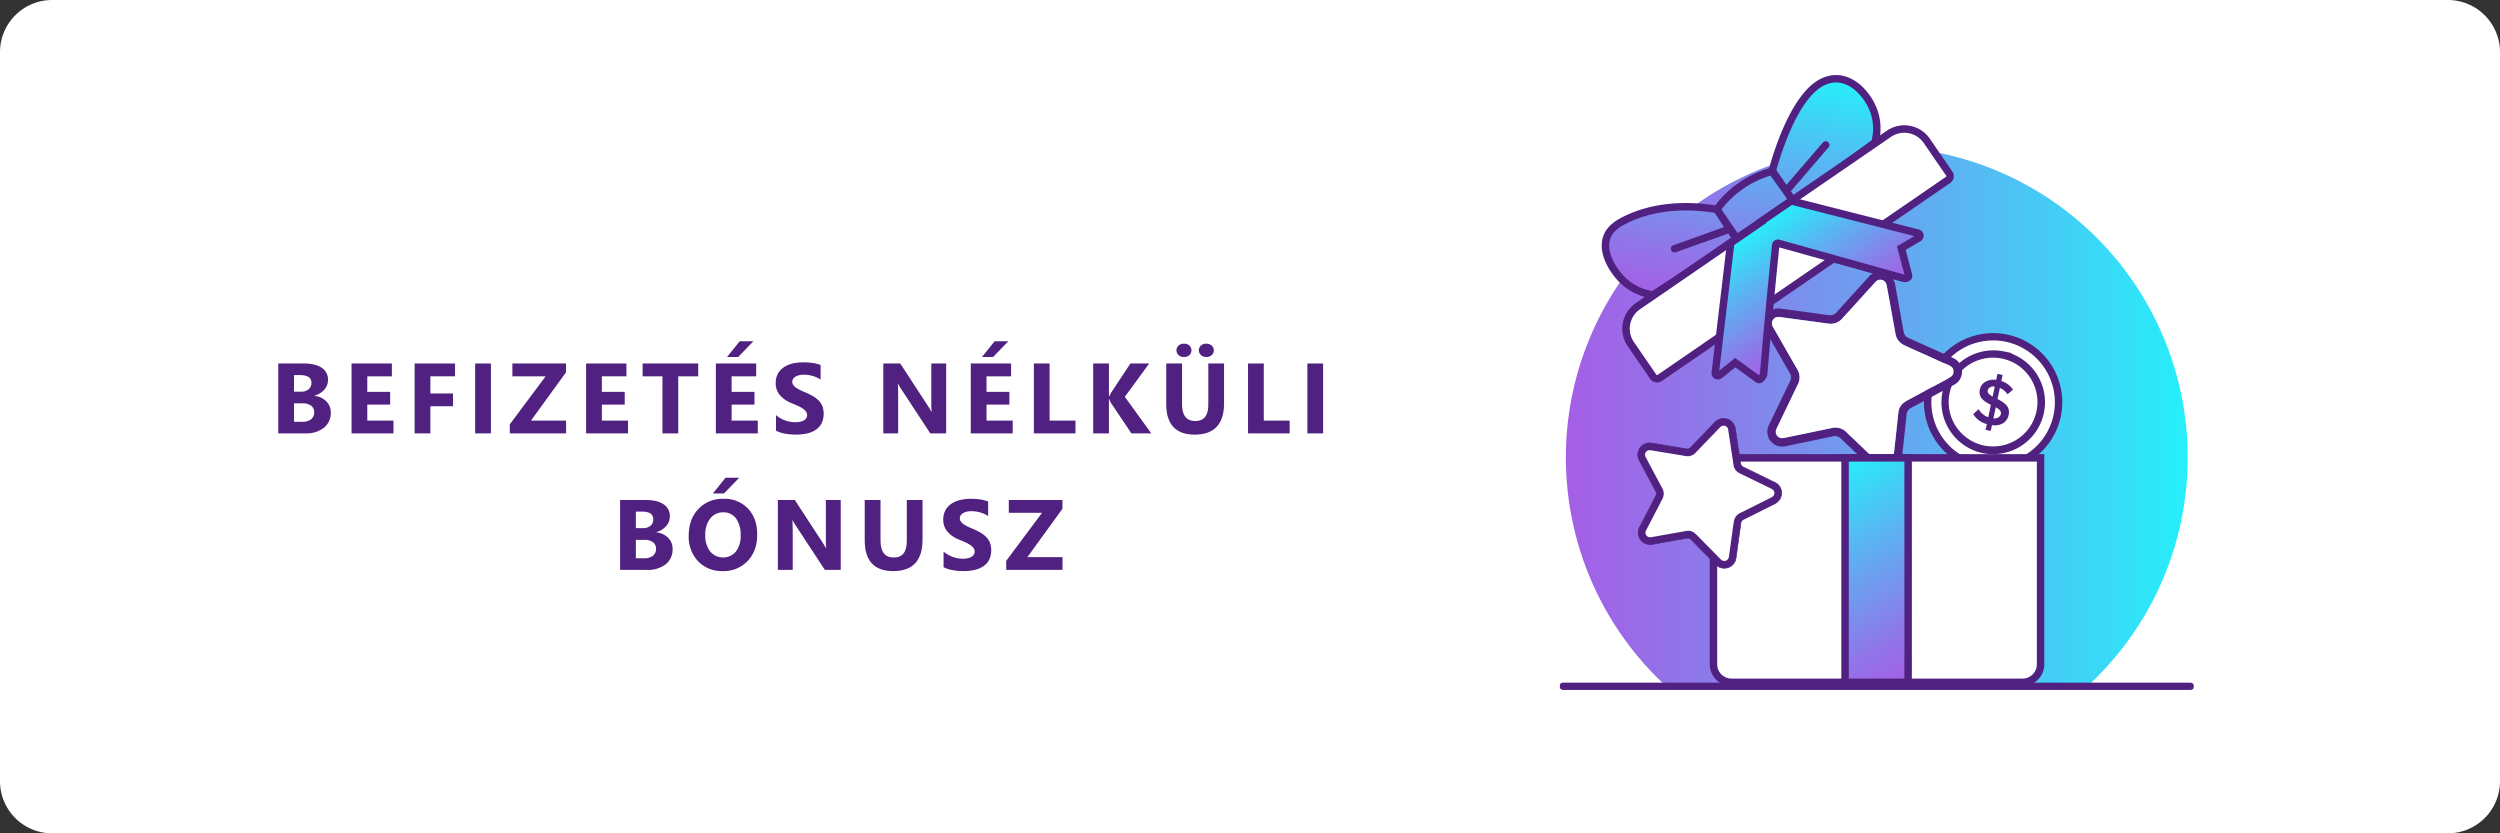 <svg xmlns="http://www.w3.org/2000/svg" xmlns:xlink="http://www.w3.org/1999/xlink" viewBox="0 0 1004.999 335"><rect x="0" y="0" width="1004.999" height="335" fill="#333333" stroke="none"/><defs><style>.a{fill:#fff;}.b{fill:url(#a);}.c{fill:#502180;}.d{fill:url(#b);}.e{fill:#50217e;stroke:#50217e;stroke-miterlimit:10;stroke-width:0.75px;}.f{fill:url(#c);}.g{fill:url(#d);}.h{fill:url(#e);}</style><linearGradient id="a" x1="629.482" y1="166.788" x2="879.459" y2="166.788" gradientUnits="userSpaceOnUse"><stop offset="0" stop-color="#a55ee6"/><stop offset="0.199" stop-color="#9076e9"/><stop offset="0.614" stop-color="#5cb2f2"/><stop offset="1" stop-color="#26effa"/></linearGradient><linearGradient id="b" x1="459.715" y1="139.724" x2="473.719" y2="139.724" gradientTransform="translate(373.88 -71.885) rotate(11.986)" gradientUnits="userSpaceOnUse"><stop offset="0" stop-color="#502180"/><stop offset="1" stop-color="#502180"/></linearGradient><linearGradient id="c" x1="777.096" y1="268.51" x2="731.685" y2="189.855" xlink:href="#a"/><linearGradient id="d" x1="873.172" y1="111.254" x2="873.172" y2="12.44" gradientTransform="matrix(0.984, 0.178, -0.178, 0.984, -148.167, -141.338)" xlink:href="#a"/><linearGradient id="e" x1="274.964" y1="-858.495" x2="274.964" y2="-910.524" gradientTransform="matrix(0.824, -0.566, 0.566, 0.824, 996.67, 995.369)" xlink:href="#a"/></defs><path class="a" d="M20.971,0H984.028a20.971,20.971,0,0,1,20.971,20.971V314.029A20.971,20.971,0,0,1,984.028,335H20.971A20.971,20.971,0,0,1,0,314.029V20.971A20.971,20.971,0,0,1,20.971,0Z"/><path class="b" d="M668.477,274.632H840.464a124.988,124.988,0,1,0-171.987,0Z"/><rect class="c" x="627.042" y="274.439" width="254.856" height="2.904" rx="1.166"/><circle class="a" cx="801.219" cy="161.695" r="27.228" transform="translate(41.267 462.644) rotate(-33.014)"/><path class="d" d="M798.202,172.784l.495-2.33a8.817,8.817,0,0,1-5.462-3.974l2.178-1.973a7.447,7.447,0,0,0,3.861,3.228l1.061-4.998a21.012,21.012,0,0,1-1.89-1.037,9.26,9.26,0,0,1-1.502-1.212,3.724,3.724,0,0,1-1.026-1.733,4.713,4.713,0,0,1-.005-2.207,4.563,4.563,0,0,1,2.222-3.074,6.586,6.586,0,0,1,4.329-.759l.511-2.408,2.072.44-.517,2.434a8.787,8.787,0,0,1,4.71,3.436l-2.213,1.885a6.904,6.904,0,0,0-3.085-2.549l-.946,4.454q.903.462,1.527.838a11.293,11.293,0,0,1,1.349.977,5.259,5.259,0,0,1,1.11,1.21,4.25,4.25,0,0,1,.551,1.484,4.757,4.757,0,0,1-.048,1.884,5.08,5.08,0,0,1-2.173,3.287,6.472,6.472,0,0,1-4.542.808l-.495,2.33ZM799.063,157q-.264,1.243,1.976,2.422l.858-4.04a2.968,2.968,0,0,0-1.894.315A1.915,1.915,0,0,0,799.063,157Zm4.349,10.747a2.09,2.09,0,0,0,.929-1.318,1.62,1.62,0,0,0-.37-1.445,5.836,5.836,0,0,0-1.68-1.263l-.951,4.48A3.349,3.349,0,0,0,803.412,167.747Z"/><path class="e" d="M805.477,141.636a20.506,20.506,0,0,0-8.517,40.117q.383.081.764.147a20.506,20.506,0,0,0,7.752-40.265Zm-.461,2.172a18.22,18.22,0,1,1-.687-.133Q804.673,143.735,805.016,143.808Z"/><path class="e" d="M824.214,146.754a27.423,27.423,0,1,0-28.693,41.779q.512.109,1.023.197a27.423,27.423,0,0,0,27.67-41.977Zm1.671,20.178a25.204,25.204,0,1,1-20.378-30.087q.474.082.948.183a25.245,25.245,0,0,1,19.43,29.904Z"/><path class="c" d="M760.036,110.655a8.098,8.098,0,0,1,1.932,4.417c1.077,6.108,2.221,12.204,3.305,18.31a3.181,3.181,0,0,0,2.006,2.512c1.837.816,3.668,1.646,5.502,2.47,4.133,1.856,8.275,3.69,12.395,5.573a5.923,5.923,0,0,1,3.105,7.755,5.616,5.616,0,0,1-2.569,2.891q-2.228,1.208-4.456,2.415c-4.297,2.315-8.585,4.647-12.901,6.926a3.32,3.32,0,0,0-1.916,2.831c-.659,6.349-1.379,12.691-2.055,19.038a6.255,6.255,0,0,1-1.903,4.141,5.983,5.983,0,0,1-8.363-.165q-6.088-5.85-12.206-11.67c-.562-.537-1.134-1.065-1.67-1.627a3.495,3.495,0,0,0-3.572-1.04c-5.64,1.227-11.298,2.373-16.95,3.546-.841.174-1.679.378-2.529.49a5.903,5.903,0,0,1-6.66-5.011,6.027,6.027,0,0,1,.585-3.597q3.241-6.74,6.501-13.47c.664-1.376,1.308-2.762,1.995-4.127a3.193,3.193,0,0,0-.131-3.279c-3.207-5.549-6.37-11.124-9.557-16.684a6.755,6.755,0,0,1-1.002-3.188,5.953,5.953,0,0,1,6.097-6.103,13.438,13.438,0,0,1,1.36.136c6.219.839,12.441,1.653,18.652,2.545a3.482,3.482,0,0,0,3.402-1.292c2.124-2.415,4.313-4.773,6.476-7.154,2.091-2.302,4.193-4.593,6.269-6.908a5.947,5.947,0,0,1,6.889-1.868.878.878,0,0,0,.234.015Zm-3.181,77.011a2.555,2.555,0,0,0,4.025-1.486,7.241,7.241,0,0,0,.153-.951q.72-6.559,1.434-13.119c.221-2.027.436-4.054.66-6.08a5.655,5.655,0,0,1,1.772-3.772,9.819,9.819,0,0,1,1.837-1.28q8.277-4.486,16.576-8.932a7.956,7.956,0,0,0,.965-.577,2.51,2.51,0,0,0-.19-4.246c-.237-.126-.462-.278-.705-.388q-3.189-1.439-6.383-2.866c-3.84-1.725-7.688-3.43-11.509-5.195a7.381,7.381,0,0,1-1.886-1.347,6.033,6.033,0,0,1-1.663-3.499q-1.669-9.276-3.366-18.548a9.92,9.92,0,0,0-.217-1.023,2.546,2.546,0,0,0-4.234-1.198c-.257.235-.488.498-.722.756q-2.053,2.264-4.103,4.531-3.648,4.021-7.298,8.039c-.541.595-1.065,1.207-1.628,1.781a6.112,6.112,0,0,1-5.506,1.803q-9.525-1.314-19.057-2.578a6.859,6.859,0,0,0-1.121-.077,2.206,2.206,0,0,0-1.629.759,2.504,2.504,0,0,0-.349,3.183c.576,1.06,1.191,2.1,1.79,3.147q3.996,6.984,7.995,13.966a6.128,6.128,0,0,1,.197,6.143c-1.038,2.089-2.03,4.2-3.042,6.302q-2.372,4.928-4.742,9.856c-.302.628-.628,1.249-.872,1.9a2.537,2.537,0,0,0,2.649,3.453,9.276,9.276,0,0,0,1.031-.179c6.205-1.288,12.412-2.565,18.612-3.877a6.206,6.206,0,0,1,6.036,1.777c.988.983,2.021,1.921,3.029,2.884q4.303,4.112,8.603,8.226C754.945,185.863,755.902,186.763,756.855,187.666Z"/><path class="a" d="M756.855,187.666c-.953-.903-1.91-1.803-2.859-2.71q-4.303-4.111-8.603-8.226c-1.008-.963-2.041-1.901-3.029-2.884a6.206,6.206,0,0,0-6.036-1.777c-6.2,1.312-12.407,2.588-18.612,3.877a9.276,9.276,0,0,1-1.031.179,2.537,2.537,0,0,1-2.649-3.453c.244-.651.57-1.272.872-1.9q2.368-4.93,4.742-9.856c1.012-2.102,2.004-4.213,3.042-6.302a6.128,6.128,0,0,0-.197-6.143q-4.009-6.976-7.995-13.966c-.599-1.048-1.214-2.087-1.79-3.147a2.504,2.504,0,0,1,.349-3.183,2.206,2.206,0,0,1,1.629-.759,6.859,6.859,0,0,1,1.121.077q9.53,1.281,19.057,2.578a6.112,6.112,0,0,0,5.506-1.803c.563-.574,1.087-1.185,1.628-1.781q3.65-4.019,7.298-8.039,2.053-2.264,4.103-4.531c.234-.258.466-.521.722-.756a2.546,2.546,0,0,1,4.234,1.198,9.92,9.92,0,0,1,.217,1.023q1.687,9.273,3.366,18.548a6.033,6.033,0,0,0,1.663,3.499,7.381,7.381,0,0,0,1.886,1.347c3.821,1.765,7.669,3.47,11.509,5.195q3.192,1.434,6.383,2.866c.244.11.468.263.705.388a2.51,2.51,0,0,1,.19,4.246,7.956,7.956,0,0,1-.965.577q-8.289,4.464-16.576,8.932a9.819,9.819,0,0,0-1.837,1.28,5.655,5.655,0,0,0-1.772,3.772c-.224,2.026-.44,4.053-.66,6.08q-.715,6.56-1.434,13.119a7.241,7.241,0,0,1-.153.951A2.555,2.555,0,0,1,756.855,187.666Z"/><path class="c" d="M111.868,174.223v-28.1h10.229q4.702,0,7.231,1.725a5.546,5.546,0,0,1,2.527,4.859,5.751,5.751,0,0,1-1.538,3.978,8.089,8.089,0,0,1-3.929,2.371v.078a7.797,7.797,0,0,1,4.791,2.214,6.195,6.195,0,0,1,1.793,4.488,7.5,7.5,0,0,1-2.763,6.123,11.563,11.563,0,0,1-7.544,2.264Zm6.33-23.437v6.663h2.782a4.632,4.632,0,0,0,3.086-.951,3.239,3.239,0,0,0,1.127-2.615q0-3.097-4.624-3.097Zm0,11.365v7.407h3.429a5.279,5.279,0,0,0,3.44-1.02,3.404,3.404,0,0,0,1.244-2.782,3.178,3.178,0,0,0-1.225-2.646,5.425,5.425,0,0,0-3.42-.96Z"/><path class="c" d="M158.177,174.223H141.325v-28.1H157.53v5.153h-9.876v6.251h9.19v5.134h-9.19v6.427h10.522Z"/><path class="c" d="M182.926,151.276h-9.915v6.897h9.111v5.134h-9.111v10.915h-6.33v-28.1h16.245Z"/><path class="c" d="M197.343,174.223h-6.33v-28.1h6.33Z"/><path class="c" d="M227.572,174.223H204.94v-3.645l14.403-19.302H205.979v-5.153h21.555V149.67l-14.089,19.418h14.128Z"/><path class="c" d="M252.468,174.223H235.615v-28.1h16.206v5.153h-9.876v6.251h9.19v5.134h-9.19v6.427h10.523Z"/><path class="c" d="M280.672,151.276h-8.015v22.946h-6.349V151.276h-7.976v-5.153H280.672Z"/><path class="c" d="M304.629,174.223H287.776v-28.1h16.206v5.153h-9.876v6.251h9.19v5.134h-9.19v6.427H304.629Zm-1.764-37.035-6.134,6.329h-4.468l5.096-6.329Z"/><path class="c" d="M311.956,173.145v-6.27a12.027,12.027,0,0,0,3.703,2.146,11.907,11.907,0,0,0,4.037.715,8.967,8.967,0,0,0,2.087-.215,4.932,4.932,0,0,0,1.488-.598,2.598,2.598,0,0,0,.892-.901,2.247,2.247,0,0,0,.294-1.127,2.437,2.437,0,0,0-.47-1.47,5.06,5.06,0,0,0-1.283-1.195,13.521,13.521,0,0,0-1.931-1.059q-1.116-.508-2.41-1.038a12.293,12.293,0,0,1-4.908-3.35A7.313,7.313,0,0,1,311.838,154a7.611,7.611,0,0,1,.882-3.772,7.484,7.484,0,0,1,2.4-2.598,10.807,10.807,0,0,1,3.518-1.498,18.055,18.055,0,0,1,4.232-.48,25.402,25.402,0,0,1,3.89.265,15.372,15.372,0,0,1,3.126.814v5.858a9.473,9.473,0,0,0-1.539-.862,12.269,12.269,0,0,0-1.714-.617,13.235,13.235,0,0,0-1.754-.362,12.48,12.48,0,0,0-1.656-.118,8.595,8.595,0,0,0-1.959.207,5.009,5.009,0,0,0-1.489.578,2.869,2.869,0,0,0-.94.891,2.108,2.108,0,0,0-.333,1.166,2.226,2.226,0,0,0,.372,1.264,4.256,4.256,0,0,0,1.058,1.059,11.166,11.166,0,0,0,1.666.98q.98.48,2.214.989a24.634,24.634,0,0,1,3.027,1.5,10.75,10.75,0,0,1,2.303,1.793,6.991,6.991,0,0,1,1.47,2.282,9.113,9.113,0,0,1-.382,6.937,7.244,7.244,0,0,1-2.42,2.587,10.51,10.51,0,0,1-3.557,1.421,20.58,20.58,0,0,1-4.282.431,23.762,23.762,0,0,1-4.398-.392A13.288,13.288,0,0,1,311.956,173.145Z"/><path class="c" d="M380.36,174.223h-6.388l-11.581-17.656a25.322,25.322,0,0,1-1.411-2.332h-.078q.157,1.491.156,4.547v15.441h-5.977v-28.1h6.819l11.15,17.106q.763,1.156,1.41,2.292h.079a29.807,29.807,0,0,1-.157-3.859v-15.539H380.36Z"/><path class="c" d="M407.106,174.223H390.255v-28.1H406.46v5.153h-9.876v6.251h9.19v5.134h-9.19v6.427h10.522Zm-1.764-37.035-6.133,6.329h-4.468l5.095-6.329Z"/><path class="c" d="M432.345,174.223H415.61v-28.1H421.94V169.088h10.405Z"/><path class="c" d="M462.819,174.223h-7.995l-8.191-12.209a11.725,11.725,0,0,1-.744-1.547h-.098v13.756h-6.33v-28.1h6.33v13.285h.098q.234-.548.784-1.567l7.76-11.718h7.544l-9.798,13.402Z"/><path class="c" d="M492.067,162.054q0,12.658-11.796,12.658-11.445,0-11.444-12.364V146.123h6.35v16.303q0,6.82,5.33,6.819,5.231,0,5.231-6.584v-16.538h6.329Zm-16.107-18.537a3.087,3.087,0,0,1-2.175-.774,2.49,2.49,0,0,1-.843-1.91,2.447,2.447,0,0,1,.862-1.93,3.152,3.152,0,0,1,2.155-.755,3.099,3.099,0,0,1,2.166.755,2.665,2.665,0,0,1,0,3.869A3.125,3.125,0,0,1,475.959,143.517Zm8.975,0a3.084,3.084,0,0,1-2.155-.765,2.631,2.631,0,0,1,0-3.859,3.487,3.487,0,0,1,4.321.01,2.62,2.62,0,0,1,.01,3.859A3.136,3.136,0,0,1,484.934,143.517Z"/><path class="c" d="M518.442,174.223H501.708v-28.1h6.329V169.088h10.405Z"/><path class="c" d="M531.888,174.223h-6.329v-28.1h6.329Z"/><path class="c" d="M249.286,229.09v-28.1h10.229q4.704,0,7.231,1.725a5.545,5.545,0,0,1,2.528,4.859,5.753,5.753,0,0,1-1.538,3.978,8.103,8.103,0,0,1-3.929,2.371v.078a7.789,7.789,0,0,1,4.791,2.214,6.191,6.191,0,0,1,1.793,4.487,7.498,7.498,0,0,1-2.764,6.123,11.555,11.555,0,0,1-7.544,2.264Zm6.329-23.436v6.662h2.782a4.64,4.64,0,0,0,3.087-.95,3.241,3.241,0,0,0,1.127-2.616q0-3.097-4.625-3.096Zm0,11.365v7.406h3.43a5.281,5.281,0,0,0,3.438-1.019,3.404,3.404,0,0,0,1.244-2.782,3.176,3.176,0,0,0-1.225-2.646,5.42,5.42,0,0,0-3.419-.96Z"/><path class="c" d="M290.501,229.58a13.081,13.081,0,0,1-9.837-3.93,14.103,14.103,0,0,1-3.801-10.238q0-6.662,3.859-10.777a13.368,13.368,0,0,1,10.23-4.115,12.754,12.754,0,0,1,9.729,3.94q3.713,3.938,3.714,10.385,0,6.624-3.851,10.68A13.217,13.217,0,0,1,290.501,229.58Zm.274-23.613a6.374,6.374,0,0,0-5.291,2.499,10.42,10.42,0,0,0-1.959,6.613,10.235,10.235,0,0,0,1.959,6.604,6.763,6.763,0,0,0,10.327.068,10.114,10.114,0,0,0,1.92-6.555,10.957,10.957,0,0,0-1.861-6.8A6.07,6.07,0,0,0,290.776,205.967Zm6.388-13.912-6.133,6.33h-4.468l5.095-6.33Z"/><path class="c" d="M337.972,229.09h-6.388L320.003,211.435a25.531,25.531,0,0,1-1.41-2.332h-.079q.157,1.49.157,4.546V229.09h-5.977v-28.1h6.819l11.149,17.108q.765,1.154,1.411,2.292h.078a30.028,30.028,0,0,1-.157-3.86V200.99h5.977Z"/><path class="c" d="M370.858,216.922q0,12.658-11.796,12.658-11.445,0-11.444-12.365V200.99h6.35v16.303q0,6.82,5.329,6.82,5.232,0,5.232-6.584V200.99h6.329Z"/><path class="c" d="M379.31,228.012v-6.269a12.048,12.048,0,0,0,3.704,2.144,11.882,11.882,0,0,0,4.036.716,8.903,8.903,0,0,0,2.087-.216,4.877,4.877,0,0,0,1.489-.598,2.605,2.605,0,0,0,.892-.9,2.25,2.25,0,0,0,.294-1.127,2.44,2.44,0,0,0-.471-1.471,5.095,5.095,0,0,0-1.283-1.195,13.492,13.492,0,0,0-1.93-1.058q-1.118-.508-2.41-1.038a12.288,12.288,0,0,1-4.909-3.352,7.314,7.314,0,0,1-1.616-4.781,7.613,7.613,0,0,1,.882-3.772,7.49,7.49,0,0,1,2.4-2.597A10.775,10.775,0,0,1,385.991,201a18.07,18.07,0,0,1,4.233-.48,25.399,25.399,0,0,1,3.89.266,15.297,15.297,0,0,1,3.125.812v5.859a9.478,9.478,0,0,0-1.538-.862,12.2,12.2,0,0,0-1.715-.617,13.09,13.09,0,0,0-1.754-.362,12.453,12.453,0,0,0-1.655-.118,8.663,8.663,0,0,0-1.96.206,5.023,5.023,0,0,0-1.489.578,2.871,2.871,0,0,0-.94.892,2.115,2.115,0,0,0-.333,1.165,2.229,2.229,0,0,0,.372,1.265,4.243,4.243,0,0,0,1.058,1.058,11.154,11.154,0,0,0,1.665.98q.98.481,2.215.989a24.628,24.628,0,0,1,3.027,1.499,10.8,10.8,0,0,1,2.303,1.793,7.011,7.011,0,0,1,1.47,2.283,9.12,9.12,0,0,1-.383,6.936,7.242,7.242,0,0,1-2.42,2.587,10.493,10.493,0,0,1-3.557,1.42,20.57,20.57,0,0,1-4.281.432,23.771,23.771,0,0,1-4.399-.393A13.24,13.24,0,0,1,379.31,228.012Z"/><path class="c" d="M427.133,229.09H404.5v-3.645l14.403-19.301H405.539V200.99h21.555v3.547l-14.089,19.419h14.128Z"/><path class="a" d="M688.81,184.067V267.04a7.28,7.28,0,0,0,7.259,7.259H813.051A7.28,7.28,0,0,0,820.31,267.04V184.067Z"/><path class="c" d="M813.051,275.799H696.069a8.768,8.768,0,0,1-8.759-8.759V182.567h134.5V267.04A8.769,8.769,0,0,1,813.051,275.799Zm-122.74-90.231V267.04a5.765,5.765,0,0,0,5.759,5.759H813.051a5.766,5.766,0,0,0,5.76-5.759V185.567Z"/><rect class="f" x="741.71" y="184.067" width="25.361" height="90.232"/><path class="c" d="M768.571,275.799H740.21V182.567h28.361Zm-25.361-3h22.361V185.567H743.21Z"/><path class="g" d="M698.433,96.75Q681.431,107.666,664.43,118.583a22.63,22.63,0,0,1-12.234-6.058c-3.798-3.739-8.573-11.134-6.154-17.397.993-2.571,3.215-5,9.208-7.625,5.474-2.398,17.153-6.301,34.932-3.319Q694.308,90.467,698.433,96.75Zm22.715-15.6Q737.44,69.2,753.732,57.251a21.277,21.277,0,0,0-.199-11.846c-2.11-6.599-8.089-13.506-15.092-13.736a12.038,12.038,0,0,0-5.389,1.137c-12.252,5.499-19.672,32.4-20.671,36.132Zm-8.58-12.338a40.428,40.428,0,0,0-22.384,15.373l8.508,12.388L721.075,81.199Z"/><path class="c" d="M663.711,119.981a23.86,23.86,0,0,1-12.567-6.387c-3.725-3.667-9.286-11.797-6.501-19.007,1.328-3.438,4.32-5.967,10.005-8.458,9.945-4.357,21.985-5.588,34.873-3.572A41.936,41.936,0,0,1,711.18,67.64c2.28-8.239,9.521-30.935,21.258-36.203a13.587,13.587,0,0,1,6.053-1.268c7.782.258,14.185,7.628,16.471,14.779a22.785,22.785,0,0,1,.22,12.684l-.135.514-.429.314-31.483,23.09.024.035-2.348,1.669-.026-.037-20.294,13.938.025.038-2.214,1.464-.021-.029-33.526,21.527-.567-.091C664.035,120.038,663.875,120.01,663.711,119.981ZM689.29,85.558c-12.41-1.979-23.959-.834-33.438,3.32-6.138,2.688-7.696,4.941-8.41,6.791-2.229,5.771,2.823,12.851,5.807,15.787a20.851,20.851,0,0,0,10.863,5.549l32.236-20.698Zm2.736-1.339,7.052,10.268L718.99,80.812l-1.541-2.244-5.717-7.962A38.941,38.941,0,0,0,692.026,84.219Zm27.878-7.376,1.579,2.2,30.925-22.681a19.662,19.662,0,0,0-.304-10.501c-1.918-5.998-7.381-12.498-13.711-12.693a10.52,10.52,0,0,0-4.727,1.005c-10.685,4.796-17.731,27.583-19.577,34.204Z"/><path class="a" d="M655.797,85.918h122.42a10.958,10.958,0,0,1,10.958,10.958v15.938a1.848,1.848,0,0,1-1.848,1.848H646.687a1.848,1.848,0,0,1-1.848-1.848V96.876A10.958,10.958,0,0,1,655.797,85.918Z" transform="translate(69.191 423.541) rotate(-34.481)"/><path class="c" d="M665.536,153.717a3.335,3.335,0,0,1-2.165-1.397l-9.023-13.137A12.457,12.457,0,0,1,657.565,121.86L758.477,52.554A12.472,12.472,0,0,1,775.8,55.77l9.023,13.138a3.348,3.348,0,0,1-.864,4.656l-115.931,79.621A3.34,3.34,0,0,1,665.536,153.717ZM767.211,53.52a9.428,9.428,0,0,0-7.035,1.506L659.264,124.333a9.458,9.458,0,0,0-2.442,13.151l9.023,13.137a.35.35,0,0,0,.485.09l115.93-79.62a.349.349,0,0,0,.091-.485l-9.023-13.137A9.43,9.43,0,0,0,767.211,53.52Z"/><path class="h" d="M770.98,93.712,720.039,80.773l-12.19,8.372.089.129-12.19,8.372q-3.105,26.095-6.21,52.191a1.078,1.078,0,0,0,1.745.969l6.276-5.026,9.09,6.605c.915.665,1.707-.768,1.707-.768a2.803,2.803,0,0,0,.688-1.95q2.093-24.775,4.665-49.741c.044-.424.092-.892.14-1.354a.888.888,0,0,1,1.123-.763l.926.259c24.52,6.862,48.002,13.43,49.042,13.721l.947.127s1.662-.075,1.33-1.317q-1.451-5.428-2.902-10.855l6.944-4.054A1.078,1.078,0,0,0,770.98,93.712Z"/><path class="c" d="M690.153,152.502a2.581,2.581,0,0,1-2.105-2.844l6.291-52.865,11.507-7.904-.089-.128,13.992-9.611,51.599,13.107a2.579,2.579,0,0,1,.666,4.726L766.059,100.46l2.606,9.75a2.386,2.386,0,0,1-.347,2.065,3.241,3.241,0,0,1-2.364,1.139l-.266-.012-1.052-.141-49.37-13.813-.066.632c-1.695,16.431-3.261,33.136-4.656,49.647a4.256,4.256,0,0,1-.974,2.783,3.265,3.265,0,0,1-1.925,1.496,2.308,2.308,0,0,1-1.878-.409l-8.164-5.931-5.383,4.31A2.568,2.568,0,0,1,690.153,152.502Zm7.004-54.004L691.148,148.99l6.365-5.097,9.559,6.946.196-.256a1.362,1.362,0,0,0,.275-.898l.005-.144c1.398-16.551,2.968-33.296,4.666-49.768l.141-1.355a2.38,2.38,0,0,1,1.032-1.728,2.35,2.35,0,0,1,1.987-.326l.494.138c.171.048.32.093.431.129l.001-.007,48.941,13.692.36.048-3.031-11.34,7.043-4.111L720.328,82.394,709.94,89.528l.089.128Z"/><path class="c" d="M694.305,90.847,672.67,98.582a1.5,1.5,0,0,0,1.009,2.825l21.635-7.734a1.5,1.5,0,1,0-1.009-2.825Z"/><path class="c" d="M734.912,57.128a1.5,1.5,0,0,0-2.115.159L717.812,74.703a1.5,1.5,0,0,0,2.275,1.956l14.985-17.416A1.5,1.5,0,0,0,734.912,57.128Z"/><path class="c" d="M715.29,200.196a5.814,5.814,0,0,1-2.655,2.22c-3.992,1.971-7.962,3.986-11.952,5.962a2.284,2.284,0,0,0-1.327,1.887c-.192,1.43-.396,2.859-.594,4.288-.447,3.221-.878,6.444-1.345,9.662a4.252,4.252,0,0,1-4.719,3.7,4.031,4.031,0,0,1-2.509-1.189q-1.281-1.292-2.561-2.584c-2.46-2.495-4.93-4.98-7.369-7.496a2.383,2.383,0,0,0-2.337-.751c-4.507.823-9.022,1.604-13.532,2.415a4.49,4.49,0,0,1-3.237-.478,4.295,4.295,0,0,1-1.569-5.796q2.806-5.373,5.585-10.759c.257-.495.506-.996.785-1.478a2.509,2.509,0,0,0-.002-2.671c-1.981-3.639-3.909-7.307-5.854-10.966-.289-.544-.598-1.081-.847-1.644a4.237,4.237,0,0,1,2.113-5.598,4.327,4.327,0,0,1,2.596-.321q5.296.877,10.59,1.769c1.082.181,2.167.345,3.245.544a2.292,2.292,0,0,0,2.233-.75c3.179-3.326,6.383-6.628,9.573-9.943a4.849,4.849,0,0,1,1.995-1.332,4.273,4.273,0,0,1,5.432,2.973,9.624,9.624,0,0,1,.18.965c.673,4.454,1.364,8.905,2,13.364a2.499,2.499,0,0,0,1.575,2.084c2.091.978,4.157,2.011,6.232,3.023,2.007.978,4.008,1.965,6.021,2.93a4.27,4.27,0,0,1,2.674,4.371.627.627,0,0,0,.037.164Zm-53.705,13.305a1.834,1.834,0,0,0,1.834,2.474,5.201,5.201,0,0,0,.686-.086q4.665-.824,9.328-1.652c1.441-.256,2.881-.515,4.322-.768a4.059,4.059,0,0,1,2.955.462,7.049,7.049,0,0,1,1.252,1.008q4.757,4.801,9.49,9.624a5.705,5.705,0,0,0,.591.549,1.802,1.802,0,0,0,2.888-.985c.039-.189.099-.374.126-.564.233-1.658.46-3.317.691-4.975.416-2.993.817-5.988,1.264-8.976a5.298,5.298,0,0,1,.549-1.571,4.33,4.33,0,0,1,2.076-1.85q6.056-3.017,12.103-6.052a7.125,7.125,0,0,0,.661-.355,1.828,1.828,0,0,0-.026-3.158c-.214-.129-.442-.236-.666-.345q-1.973-.959-3.948-1.915-3.505-1.704-7.008-3.411c-.519-.253-1.046-.491-1.555-.763a4.387,4.387,0,0,1-2.351-3.431q-1.012-6.828-2.059-13.65a4.93,4.93,0,0,0-.172-.788,1.584,1.584,0,0,0-.851-.969,1.798,1.798,0,0,0-2.264.4c-.614.611-1.207,1.243-1.808,1.867q-4.008,4.159-8.014,8.32a4.399,4.399,0,0,1-4.194,1.372c-1.648-.295-3.303-.554-4.954-.828q-3.873-.643-7.746-1.284c-.494-.082-.987-.182-1.485-.219a1.821,1.821,0,0,0-1.846,2.52,6.651,6.651,0,0,0,.33.674q3.205,6.024,6.417,12.045a4.455,4.455,0,0,1-.01,4.517c-.479.878-.917,1.779-1.378,2.667q-1.967,3.792-3.937,7.583C662.443,211.823,662.015,212.663,661.585,213.502Z"/><path class="c" d="M693.168,228.065a4.524,4.524,0,0,1-.483-.025,4.152,4.152,0,0,1-2.585-1.225l-.824-.83q-.869-.876-1.737-1.755l-1.812-1.836c-1.827-1.85-3.717-3.762-5.558-5.66a2.271,2.271,0,0,0-2.225-.715c-2.612.478-5.271.947-7.842,1.402q-2.845.504-5.69,1.013a4.607,4.607,0,0,1-3.323-.494,4.41,4.41,0,0,1-1.616-5.96q1.871-3.583,3.726-7.174.929-1.793,1.859-3.586l.159-.309c.2-.388.406-.789.628-1.174a2.375,2.375,0,0,0-.003-2.549c-1.48-2.72-2.955-5.501-4.382-8.191q-.736-1.387-1.473-2.775c-.07-.132-.141-.263-.212-.395-.22-.406-.448-.826-.638-1.257a4.375,4.375,0,0,1,2.173-5.763,4.482,4.482,0,0,1,2.67-.33q3.675.608,7.347,1.226l3.243.543c.359.06.719.118,1.079.177.711.115,1.447.235,2.168.368a2.172,2.172,0,0,0,2.12-.713c2.021-2.115,4.086-4.255,6.083-6.324q1.746-1.809,3.49-3.62a4.933,4.933,0,0,1,2.046-1.364,4.399,4.399,0,0,1,5.593,3.061c.084.329.137.674.183.978q.252,1.673.508,3.347c.499,3.282,1.016,6.676,1.492,10.018a2.371,2.371,0,0,0,1.503,1.989c1.502.702,3.014,1.444,4.476,2.162q.879.431,1.759.861l1.835.895c1.393.682,2.787,1.363,4.186,2.034a4.409,4.409,0,0,1,2.745,4.488.285.285,0,0,0,.017.072c.006.018.012.038.017.057l.009.034-.478,1.491a6.004,6.004,0,0,1-2.708,2.269q-3.138,1.55-6.263,3.123-2.843,1.424-5.689,2.839a2.16,2.16,0,0,0-1.259,1.792q-.192,1.425-.394,2.849l-.201,1.44q-.208,1.496-.412,2.991c-.301,2.188-.611,4.449-.934,6.671A4.388,4.388,0,0,1,693.168,228.065Zm-14.673-12.35a2.47,2.47,0,0,1,1.853.845c1.84,1.897,3.729,3.81,5.556,5.658l1.812,1.836q.866.879,1.737,1.754l.824.831a3.906,3.906,0,0,0,2.433,1.152,4.161,4.161,0,0,0,4.582-3.594c.323-2.222.634-4.482.934-6.669q.205-1.497.412-2.993l.201-1.44q.199-1.422.394-2.847a2.392,2.392,0,0,1,1.395-1.983q2.848-1.409,5.688-2.838,3.129-1.567,6.264-3.124a5.785,5.785,0,0,0,2.596-2.158l.441-1.384-.003-.01a.457.457,0,0,1-.028-.16,4.131,4.131,0,0,0-2.603-4.251c-1.399-.671-2.794-1.353-4.189-2.034l-1.834-.896q-.88-.429-1.76-.861c-1.461-.718-2.972-1.46-4.471-2.16a2.627,2.627,0,0,1-1.645-2.181c-.477-3.342-.992-6.734-1.491-10.017q-.255-1.673-.509-3.347c-.045-.298-.096-.636-.177-.952a4.149,4.149,0,0,0-5.272-2.885,4.687,4.687,0,0,0-1.944,1.3q-1.742,1.812-3.49,3.619c-1.997,2.069-4.062,4.209-6.082,6.323a2.41,2.41,0,0,1-2.346.787c-.719-.133-1.453-.252-2.163-.367q-.541-.088-1.08-.178l-3.243-.542q-3.672-.615-7.347-1.227a4.254,4.254,0,0,0-2.523.311,4.127,4.127,0,0,0-2.051,5.434c.186.422.412.837.629,1.239.071.132.143.264.213.397q.738,1.387,1.474,2.775c1.426,2.689,2.901,5.471,4.38,8.189a2.633,2.633,0,0,1,0,2.793c-.22.38-.425.777-.623,1.163l-.16.31q-.93,1.793-1.858,3.586-1.86,3.589-3.727,7.174a4.165,4.165,0,0,0,1.523,5.63,4.362,4.362,0,0,0,3.15.463q2.844-.511,5.69-1.013c2.571-.455,5.229-.925,7.841-1.402A3.313,3.313,0,0,1,678.495,215.716Zm14.691,9.921a2.007,2.007,0,0,1-1.218-.425,5.613,5.613,0,0,1-.586-.542l-2.829-2.872q-3.337-3.39-6.68-6.771a6.947,6.947,0,0,0-1.23-.99,3.934,3.934,0,0,0-2.868-.444q-1.373.242-2.744.487l-1.831.326q-4.537.806-9.075,1.607a5.302,5.302,0,0,1-.703.088,2.005,2.005,0,0,1-1.728-.835,1.92,1.92,0,0,1-.227-1.812l.004-.011.447-.871q.421-.822.846-1.644l3.938-7.583q.244-.472.483-.945c.288-.568.586-1.155.895-1.725a4.326,4.326,0,0,0,.009-4.397c-1.627-3.032-3.269-6.123-4.857-9.111l-1.594-2.998a5.917,5.917,0,0,1-.302-.623,1.946,1.946,0,0,1,1.972-2.691c.395.03.791.099,1.173.165l.322.056q3.074.507,6.148,1.019l1.598.266q.746.123,1.493.245c1.136.186,2.311.377,3.463.583a4.256,4.256,0,0,0,4.082-1.336q3.024-3.149,6.059-6.291l2.449-2.542c.428-.448.87-.911,1.317-1.355a1.932,1.932,0,0,1,2.405-.424,1.706,1.706,0,0,1,.916,1.043,5.264,5.264,0,0,1,.178.809l.445,2.935q.813,5.357,1.613,10.716a4.244,4.244,0,0,0,2.285,3.339c.352.189.719.363,1.074.533q.239.113.477.229,3.504,1.706,7.008,3.411.986.479,1.974.957t1.975.958l.091.044c.194.095.397.191.586.308a1.98,1.98,0,0,1,.981,1.663,2.005,2.005,0,0,1-.952,1.707,6.03,6.03,0,0,1-.577.313l-2.662,1.333q-4.767,2.386-9.537,4.768a4.131,4.131,0,0,0-2.02,1.794,5.038,5.038,0,0,0-.536,1.532c-.345,2.302-.668,4.647-.98,6.915l-.515,3.719q-.229,1.658-.461,3.316a3.474,3.474,0,0,1-.075.354c-.018.072-.036.144-.052.217a1.88,1.88,0,0,1-1.188,1.36A1.922,1.922,0,0,1,693.187,225.637ZM678.711,213.256a3.793,3.793,0,0,1,2.067.569,7.167,7.167,0,0,1,1.274,1.025q3.347,3.379,6.681,6.772l2.81,2.853a5.62,5.62,0,0,0,.579.537,1.707,1.707,0,0,0,1.657.266,1.633,1.633,0,0,0,1.032-1.177c.015-.076.034-.152.053-.228a2.961,2.961,0,0,0,.07-.329q.234-1.658.462-3.316l.514-3.718c.312-2.269.635-4.614.98-6.918a5.3,5.3,0,0,1,.561-1.608,4.37,4.37,0,0,1,2.131-1.905q4.773-2.377,9.537-4.767l2.662-1.333a5.83,5.83,0,0,0,.554-.301,1.755,1.755,0,0,0,.837-1.492,1.711,1.711,0,0,0-.86-1.454c-.18-.109-.376-.204-.565-.296l-.091-.044q-.986-.479-1.974-.957t-1.975-.958q-3.504-1.704-7.008-3.411c-.157-.077-.316-.152-.475-.228-.357-.171-.728-.348-1.084-.538a4.538,4.538,0,0,1-2.416-3.522q-.792-5.36-1.613-10.715l-.445-2.936a4.717,4.717,0,0,0-.168-.767,1.463,1.463,0,0,0-.786-.896,1.67,1.67,0,0,0-2.121.377c-.444.441-.886.903-1.312,1.351l-2.449,2.543q-3.032,3.143-6.058,6.291a4.49,4.49,0,0,1-4.306,1.408c-1.151-.206-2.324-.398-3.459-.583q-.747-.122-1.494-.245l-1.598-.266q-3.074-.51-6.148-1.019l-.324-.056c-.377-.065-.766-.133-1.149-.161a1.674,1.674,0,0,0-1.523.68,1.729,1.729,0,0,0-.198,1.67,5.811,5.811,0,0,0,.29.597l1.594,2.999c1.587,2.988,3.23,6.078,4.857,9.109a4.562,4.562,0,0,1-.01,4.636c-.308.566-.605,1.152-.892,1.718-.161.316-.321.633-.484.948l-3.938,7.583q-.425.82-.845,1.643l-.444.866a1.671,1.671,0,0,0,.202,1.569,1.696,1.696,0,0,0,1.513.729,5.059,5.059,0,0,0,.67-.084q4.537-.801,9.074-1.607l1.831-.326q1.373-.245,2.745-.487A5.681,5.681,0,0,1,678.711,213.256Z"/><path class="c" d="M693.348,228.417a5.082,5.082,0,0,1-.7-.024,4.491,4.491,0,0,1-2.799-1.328l-4.355-4.401q-2.798-2.832-5.579-5.683a1.895,1.895,0,0,0-1.906-.611q-3.954.721-7.912,1.414-2.812.498-5.622,1a4.943,4.943,0,0,1-3.569-.539,4.759,4.759,0,0,1-1.746-6.429q1.899-3.637,3.782-7.281l1.963-3.788c.205-.399.41-.798.635-1.186a2.029,2.029,0,0,0-.008-2.201c-1.484-2.727-2.938-5.47-4.392-8.212l-1.672-3.144c-.23-.424-.46-.849-.654-1.29a4.723,4.723,0,0,1,2.349-6.225,4.803,4.803,0,0,1,2.878-.36q3.799.629,7.597,1.268l4.051.674c.733.118,1.466.238,2.195.372a1.809,1.809,0,0,0,1.799-.611q3.035-3.174,6.09-6.331l3.484-3.613a5.266,5.266,0,0,1,2.192-1.455,4.753,4.753,0,0,1,6.045,3.31,9.84,9.84,0,0,1,.188,1.002l.478,3.151c.519,3.408,1.038,6.816,1.524,10.228a2.029,2.029,0,0,0,1.303,1.718c1.501.702,2.989,1.432,4.476,2.163l3.63,1.775c1.382.676,2.764,1.352,4.152,2.016a4.741,4.741,0,0,1,2.945,4.828l.032.13-.017.156-.5,1.527a6.332,6.332,0,0,1-2.856,2.41q-3.113,1.537-6.215,3.098-2.866,1.437-5.737,2.863a1.813,1.813,0,0,0-1.065,1.521c-.136,1.009-.277,2.017-.418,3.025l-.571,4.129c-.311,2.268-.623,4.536-.952,6.801A4.737,4.737,0,0,1,693.348,228.417Zm-14.969-13.053a2.821,2.821,0,0,1,2.224.949q2.769,2.856,5.573,5.677l4.353,4.4a3.551,3.551,0,0,0,2.216,1.048,3.754,3.754,0,0,0,4.196-3.292c.329-2.262.639-4.527.951-6.794l.571-4.132q.212-1.51.417-3.019a2.761,2.761,0,0,1,1.59-2.254q2.871-1.42,5.733-2.86,3.107-1.558,6.219-3.101a5.426,5.426,0,0,0,2.426-1.987l.398-1.246a.646.646,0,0,1-.016-.179,3.806,3.806,0,0,0-2.401-3.913c-1.39-.666-2.775-1.344-4.159-2.02l-3.631-1.776c-1.482-.728-2.965-1.455-4.46-2.154a2.987,2.987,0,0,1-1.847-2.451c-.486-3.41-1.004-6.814-1.522-10.22l-.477-3.141a8.832,8.832,0,0,0-.169-.917,3.714,3.714,0,0,0-1.836-2.346,3.782,3.782,0,0,0-2.984-.291,4.357,4.357,0,0,0-1.798,1.209l-3.484,3.614q-3.05,3.159-6.087,6.328a2.771,2.771,0,0,1-2.667.891c-.723-.134-1.449-.252-2.175-.369l-4.056-.675q-3.797-.636-7.596-1.267a3.816,3.816,0,0,0-2.314.282,3.77,3.77,0,0,0-1.877,4.969c.184.416.402.819.62,1.22l1.676,3.152c1.453,2.74,2.905,5.479,4.387,8.202a2.998,2.998,0,0,1-.004,3.142c-.217.374-.415.759-.613,1.144l-1.964,3.791q-1.888,3.644-3.784,7.284a3.82,3.82,0,0,0,1.392,5.162,3.974,3.974,0,0,0,2.903.416q2.812-.505,5.624-1c2.637-.467,5.273-.932,7.907-1.414A3.82,3.82,0,0,1,678.379,215.364Zm14.884,10.627a2.341,2.341,0,0,1-1.51-.497,5.909,5.909,0,0,1-.627-.578l-2.66-2.701q-3.42-3.474-6.846-6.939a6.524,6.524,0,0,0-1.165-.939,3.581,3.581,0,0,0-2.619-.396q-1.517.266-3.034.539l-10.617,1.881a6.943,6.943,0,0,1-.766.093,2.314,2.314,0,0,1-2.017-.985,2.28,2.28,0,0,1-.264-2.15l.017-.037.43-.839q.43-.839.863-1.679l3.937-7.583c.164-.315.325-.632.486-.95.293-.578.587-1.156.897-1.726a3.994,3.994,0,0,0,.008-4.06q-2.42-4.511-4.816-9.034l-1.602-3.013a6.945,6.945,0,0,1-.353-.724,2.3,2.3,0,0,1,2.329-3.174c.404.03.805.099,1.206.168l9.473,1.57c1.186.193,2.372.387,3.554.599a3.936,3.936,0,0,0,3.762-1.231q2.957-3.08,5.92-6.147l2.62-2.721c.427-.446.854-.891,1.291-1.327a2.278,2.278,0,0,1,2.81-.492,2.074,2.074,0,0,1,1.099,1.253,5.433,5.433,0,0,1,.191.864l.334,2.206q.87,5.722,1.724,11.446a3.913,3.913,0,0,0,2.103,3.079c.352.188.712.36,1.073.531l11.519,5.597c.206.1.411.201.606.319a2.332,2.332,0,0,1,1.153,1.963,2.357,2.357,0,0,1-1.115,2.01,6.545,6.545,0,0,1-.616.335l-3.114,1.559q-4.539,2.272-9.079,4.538a3.813,3.813,0,0,0-1.862,1.638,4.805,4.805,0,0,0-.503,1.424c-.334,2.229-.641,4.461-.948,6.693l-.53,3.834q-.236,1.71-.476,3.419a3.629,3.629,0,0,1-.083.392c-.016.067-.034.133-.047.201a2.212,2.212,0,0,1-1.412,1.623A2.284,2.284,0,0,1,693.264,225.991Zm-14.736-13.087a4.184,4.184,0,0,1,2.438.621,7.467,7.467,0,0,1,1.337,1.077q3.431,3.462,6.848,6.941l2.644,2.685a5.299,5.299,0,0,0,.54.504,1.351,1.351,0,0,0,1.319.215,1.269,1.269,0,0,0,.809-.915c.017-.081.037-.163.058-.244a2.843,2.843,0,0,0,.063-.289q.24-1.71.475-3.419l.53-3.834c.308-2.236.616-4.472.95-6.705a5.711,5.711,0,0,1,.596-1.716,4.807,4.807,0,0,1,2.29-2.062q4.542-2.263,9.077-4.537l3.117-1.56a5.469,5.469,0,0,0,.525-.284,1.386,1.386,0,0,0,.673-1.19,1.361,1.361,0,0,0-.69-1.155c-.17-.103-.349-.189-.528-.276l-11.513-5.594c-.375-.179-.749-.357-1.114-.553a4.877,4.877,0,0,1-2.599-3.783q-.847-5.724-1.723-11.443l-.335-2.206a4.463,4.463,0,0,0-.154-.711,1.102,1.102,0,0,0-.603-.686,1.319,1.319,0,0,0-1.717.307c-.432.429-.853.87-1.274,1.309l-2.624,2.723q-2.96,3.071-5.917,6.146a4.882,4.882,0,0,1-4.624,1.511c-1.178-.21-2.359-.403-3.54-.596l-9.483-1.572c-.37-.064-.74-.129-1.113-.157a1.341,1.341,0,0,0-1.365,1.866,5.411,5.411,0,0,0,.274.56l1.635,3.077q2.402,4.52,4.815,9.031a4.953,4.953,0,0,1-.011,4.973c-.305.561-.595,1.131-.884,1.701-.162.32-.324.64-.489.958l-3.937,7.583q-.434.835-.861,1.674l-.42.82a1.314,1.314,0,0,0,.169,1.218,1.373,1.373,0,0,0,1.199.577,4.218,4.218,0,0,0,.632-.079l10.615-1.881q1.518-.272,3.036-.539A6.251,6.251,0,0,1,678.528,212.904Z"/><path class="c" d="M693.178,228.545a5.307,5.307,0,0,1-.543-.028,4.606,4.606,0,0,1-2.875-1.364l-4.356-4.4c-1.822-1.844-3.706-3.751-5.58-5.685a1.765,1.765,0,0,0-1.793-.575c-2.637.48-5.319.955-7.913,1.414q-2.811.498-5.622,1.001a5.066,5.066,0,0,1-3.656-.556,4.882,4.882,0,0,1-1.792-6.594q1.899-3.637,3.782-7.281l1.962-3.787c.21-.408.416-.809.638-1.191a1.916,1.916,0,0,0-.009-2.079c-1.503-2.762-2.972-5.533-4.393-8.214l-1.672-3.144c-.226-.416-.459-.847-.658-1.297a4.847,4.847,0,0,1,2.41-6.39,4.912,4.912,0,0,1,2.951-.37q3.798.63,7.597,1.269l4.051.674c.721.117,1.467.238,2.198.373a1.683,1.683,0,0,0,1.685-.574q3.035-3.174,6.09-6.331l3.484-3.613a5.403,5.403,0,0,1,2.243-1.487,4.879,4.879,0,0,1,6.206,3.397c.089.348.145.718.191,1.015l.477,3.151c.478,3.142,1.022,6.702,1.524,10.229a1.893,1.893,0,0,0,1.232,1.622c1.446.676,2.826,1.352,4.479,2.164l3.63,1.774c1.382.676,2.765,1.352,4.151,2.016a4.856,4.856,0,0,1,3.018,4.929l.032.134-.019.178-.505,1.553a6.445,6.445,0,0,1-2.92,2.483c-2.141,1.056-4.305,2.141-6.215,3.098s-3.821,1.915-5.736,2.863a1.68,1.68,0,0,0-.996,1.426q-.176,1.302-.359,2.602l-.638,4.606c-.304,2.213-.618,4.501-.943,6.748a4.856,4.856,0,0,1-4.663,4.24h-.001C693.294,228.544,693.236,228.545,693.178,228.545ZM678.505,216.194a1.983,1.983,0,0,1,1.499.699c1.873,1.933,3.757,3.839,5.578,5.683l4.356,4.4a4.363,4.363,0,0,0,2.723,1.292,5.002,5.002,0,0,0,.684.023,4.608,4.608,0,0,0,4.424-4.025c.326-2.247.641-4.535.944-6.747l.007-.053.631-4.554q.182-1.301.358-2.601a1.929,1.929,0,0,1,1.133-1.617q2.873-1.422,5.736-2.861c1.91-.958,4.074-2.043,6.215-3.1a6.207,6.207,0,0,0,2.804-2.36l.489-1.504.01-.107-.031-.128.001-.018a4.628,4.628,0,0,0-2.874-4.71c-1.389-.664-2.772-1.34-4.153-2.016l-3.63-1.774c-1.652-.812-3.03-1.487-4.475-2.162a2.165,2.165,0,0,1-1.374-1.813c-.502-3.524-1.045-7.085-1.524-10.226l-.478-3.151c-.044-.291-.099-.654-.184-.989a4.628,4.628,0,0,0-5.887-3.222,5.162,5.162,0,0,0-2.141,1.423l-3.484,3.613q-3.05,3.161-6.089,6.329a1.925,1.925,0,0,1-1.912.648c-.729-.135-1.473-.256-2.193-.373l-4.051-.674q-3.798-.637-7.597-1.268a4.685,4.685,0,0,0-2.804.351,4.599,4.599,0,0,0-2.288,6.061c.195.441.426.868.65,1.28l1.672,3.144c1.421,2.68,2.89,5.451,4.392,8.212a2.141,2.141,0,0,1,.006,2.323c-.219.378-.423.774-.621,1.159l-1.974,3.81q-1.887,3.643-3.782,7.281a4.636,4.636,0,0,0,1.7,6.264,4.825,4.825,0,0,0,3.483.524q2.81-.505,5.622-1.001,3.957-.7,7.912-1.414A2.851,2.851,0,0,1,678.505,216.194Zm14.672,11.391a4.272,4.272,0,0,1-.443-.022,3.668,3.668,0,0,1-2.293-1.085l-4.353-4.399c-1.82-1.843-3.702-3.747-5.574-5.679a2.702,2.702,0,0,0-2.13-.91h0a3.672,3.672,0,0,0-.525.059c-2.484.454-5.012.901-7.457,1.334l-1.193.212q-2.441.432-4.882.868a4.085,4.085,0,0,1-2.99-.432,3.943,3.943,0,0,1-1.438-5.328q1.822-3.486,3.626-6.98l2.122-4.095c.195-.379.397-.771.615-1.149a2.882,2.882,0,0,0,.002-3.019c-1.502-2.759-2.969-5.526-4.388-8.203L660.2,185.605c-.214-.394-.435-.802-.624-1.228a3.894,3.894,0,0,1,1.938-5.133,3.95,3.95,0,0,1,2.388-.292q3.799.63,7.596,1.268l4.182.695c.673.109,1.369.223,2.051.349a2.656,2.656,0,0,0,2.554-.854c2.025-2.12,4.091-4.26,6.088-6.329l3.484-3.613a4.489,4.489,0,0,1,1.849-1.241,3.917,3.917,0,0,1,3.083.301,3.838,3.838,0,0,1,1.897,2.424,9.214,9.214,0,0,1,.173.93l.482,3.184c.508,3.334,1.033,6.781,1.517,10.177a2.87,2.87,0,0,0,1.775,2.356c1.518.709,3.015,1.444,4.463,2.155l3.769,1.843q2.007.981,4.021,1.953a3.92,3.92,0,0,1,2.473,4.031.494.494,0,0,0,.012.143l.009.034-.409,1.279a5.532,5.532,0,0,1-2.489,2.062c-2.041,1.007-4.024,2-6.22,3.1q-2.864,1.437-5.732,2.861a2.641,2.641,0,0,0-1.522,2.158q-.202,1.512-.417,3.021l-.605,4.378c-.295,2.147-.6,4.367-.917,6.548A3.871,3.871,0,0,1,693.177,227.585Zm-14.685-12.348a2.963,2.963,0,0,1,2.202.988c1.871,1.931,3.753,3.835,5.572,5.677l4.353,4.399a3.43,3.43,0,0,0,2.141,1.013,3.654,3.654,0,0,0,4.059-3.186c.317-2.181.622-4.4.917-6.547l.605-4.379c.142-1.007.282-2.011.417-3.018a2.878,2.878,0,0,1,1.659-2.35q2.871-1.419,5.732-2.859c2.195-1.101,4.179-2.094,6.22-3.102a5.32,5.32,0,0,0,2.374-1.939l.377-1.188a.734.734,0,0,1-.012-.18,3.693,3.693,0,0,0-2.33-3.794c-1.345-.644-2.685-1.299-4.024-1.953l-3.768-1.843c-1.448-.71-2.944-1.445-4.459-2.153a3.103,3.103,0,0,1-1.918-2.547c-.482-3.395-1.008-6.841-1.516-10.174l-.483-3.186a8.509,8.509,0,0,0-.167-.904,3.591,3.591,0,0,0-1.775-2.268,3.646,3.646,0,0,0-2.884-.281,4.237,4.237,0,0,0-1.747,1.177l-3.484,3.613c-1.997,2.068-4.062,4.208-6.087,6.327a2.887,2.887,0,0,1-2.78.928c-.679-.126-1.373-.239-2.045-.349l-4.183-.695q-3.797-.636-7.596-1.268a3.704,3.704,0,0,0-2.241.272,3.646,3.646,0,0,0-1.815,4.805c.184.417.403.82.615,1.211l1.677,3.152c1.418,2.676,2.885,5.443,4.387,8.201a3.115,3.115,0,0,1-.005,3.264c-.216.372-.416.763-.61,1.14l-2.122,4.095q-1.809,3.492-3.626,6.98a3.697,3.697,0,0,0,1.345,4.998,3.841,3.841,0,0,0,2.817.4q2.441-.438,4.882-.869l1.193-.211c2.445-.433,4.972-.88,7.456-1.334a3.897,3.897,0,0,1,.561-.062h0C678.414,215.238,678.453,215.237,678.491,215.237Zm14.693,10.88a2.474,2.474,0,0,1-1.507-.523,6.1,6.1,0,0,1-.64-.59l-2.882-2.927q-3.308-3.36-6.623-6.713a6.341,6.341,0,0,0-1.143-.92,3.468,3.468,0,0,0-2.53-.379q-1.518.265-3.033.538L664.21,216.486a6.905,6.905,0,0,1-.78.095,2.454,2.454,0,0,1-2.127-1.038,2.409,2.409,0,0,1-.277-2.27l.019-.042.541-1.056q.376-.734.754-1.467l3.938-7.583c.163-.315.324-.631.485-.949l.019-.038c.282-.557.575-1.133.879-1.69a3.877,3.877,0,0,0,.007-3.94c-1.587-2.959-3.121-5.843-4.816-9.035l-1.601-3.013a7.115,7.115,0,0,1-.358-.736,2.426,2.426,0,0,1,2.455-3.346c.4.03.802.099,1.191.165l9.499,1.576c1.268.205,2.411.393,3.556.599a3.82,3.82,0,0,0,3.65-1.195q2.82-2.937,5.645-5.861l2.896-3.008c.427-.445.855-.892,1.293-1.329a2.391,2.391,0,0,1,2.952-.515,2.202,2.202,0,0,1,1.164,1.326,5.572,5.572,0,0,1,.195.885l.334,2.206c.591,3.89,1.168,7.692,1.725,11.446a3.793,3.793,0,0,0,2.038,2.987c.338.181.684.347,1.067.528l11.521,5.598c.2.097.414.202.615.325a2.453,2.453,0,0,1,1.213,2.067,2.481,2.481,0,0,1-1.172,2.117,6.646,6.646,0,0,1-.628.342L707.978,202.7q-4.036,2.018-8.07,4.033a3.686,3.686,0,0,0-1.807,1.582,4.681,4.681,0,0,0-.49,1.386c-.323,2.152-.625,4.345-.917,6.465l-.56,4.062q-.236,1.711-.477,3.419a3.721,3.721,0,0,1-.085.405l-.01.038c-.013.052-.026.104-.037.156a2.332,2.332,0,0,1-1.489,1.715,2.402,2.402,0,0,1-.767.155h-.001C693.24,226.117,693.212,226.117,693.185,226.117Zm-14.478-12.38a3.344,3.344,0,0,1,1.816.494,6.644,6.644,0,0,1,1.188.957q3.318,3.349,6.623,6.713l2.882,2.927a5.72,5.72,0,0,0,.613.566,2.225,2.225,0,0,0,1.355.473c.024,0,.05,0,.074-.001h0a2.167,2.167,0,0,0,.689-.14,2.086,2.086,0,0,0,1.333-1.53c.011-.056.025-.111.039-.168l.01-.037a3.599,3.599,0,0,0,.079-.379q.242-1.709.477-3.419l.56-4.062c.292-2.121.595-4.313.917-6.468a4.935,4.935,0,0,1,.516-1.462,3.92,3.92,0,0,1,1.918-1.693q4.037-2.011,8.069-4.032l4.124-2.064a6.397,6.397,0,0,0,.605-.329,2.232,2.232,0,0,0,1.057-1.902,2.201,2.201,0,0,0-1.092-1.857c-.193-.118-.4-.22-.596-.315l-11.52-5.597c-.386-.183-.734-.35-1.077-.533a4.031,4.031,0,0,1-2.168-3.171c-.556-3.754-1.133-7.556-1.725-11.446l-.334-2.206a5.197,5.197,0,0,0-.185-.844,1.955,1.955,0,0,0-1.034-1.18,2.163,2.163,0,0,0-2.668.468c-.436.436-.862.88-1.289,1.325l-2.896,3.007q-2.823,2.928-5.644,5.862a4.065,4.065,0,0,1-3.874,1.268c-1.143-.206-2.285-.393-3.552-.599l-9.474-1.571c-.41-.069-.806-.137-1.195-.166a2.176,2.176,0,0,0-2.203,3.004,6.919,6.919,0,0,0,.347.711l1.601,3.013c1.696,3.192,3.229,6.075,4.816,9.033a4.113,4.113,0,0,1-.008,4.179c-.303.556-.594,1.129-.876,1.684l-.02.039c-.162.318-.322.636-.486.951l-3.938,7.583q-.379.733-.753,1.466l-.554,1.084a2.188,2.188,0,0,0,2.163,2.958,6.641,6.641,0,0,0,.749-.091l10.616-1.882q1.516-.271,3.034-.538A5.172,5.172,0,0,1,678.707,213.737Zm14.48,11.42a1.532,1.532,0,0,1-.929-.327,5.068,5.068,0,0,1-.52-.482l-.032-.033-2.644-2.685q-3.42-3.475-6.847-6.94a7.358,7.358,0,0,0-1.315-1.06,4.059,4.059,0,0,0-2.367-.602h0a6.115,6.115,0,0,0-.839.092q-1.518.267-3.036.539l-10.615,1.882a4.329,4.329,0,0,1-.65.08,1.497,1.497,0,0,1-1.305-.63,1.444,1.444,0,0,1-.183-1.336l.51-.998q.387-.754.776-1.508l3.937-7.583c.165-.317.327-.637.489-.957l.02-.039c.278-.548.566-1.115.865-1.665a4.832,4.832,0,0,0,.011-4.854c-1.667-3.107-3.34-6.255-4.815-9.032l-1.654-3.111a5.165,5.165,0,0,1-.261-.538,1.482,1.482,0,0,1,.17-1.45,1.504,1.504,0,0,1,1.32-.587c.371.027.741.092,1.099.154l9.509,1.576c1.171.19,2.367.386,3.541.596a4.76,4.76,0,0,0,4.512-1.476q2.312-2.407,4.629-4.809l4.007-4.159c.384-.4.78-.814,1.182-1.212a1.438,1.438,0,0,1,1.859-.331,1.214,1.214,0,0,1,.667.76,4.678,4.678,0,0,1,.159.73l.352,2.323q.86,5.662,1.706,11.325a4.751,4.751,0,0,0,2.533,3.691c.348.187.709.36,1.06.527l.049.024,11.514,5.594a5.876,5.876,0,0,1,.538.281,1.486,1.486,0,0,1,.751,1.26,1.513,1.513,0,0,1-.732,1.297,5.15,5.15,0,0,1-.509.276l-.028.015-3.594,1.799q-4.299,2.152-8.601,4.298a4.692,4.692,0,0,0-2.233,2.006,5.585,5.585,0,0,0-.583,1.679c-.334,2.221-.644,4.483-.946,6.671l-.004.031-.552,3.993q-.226,1.629-.453,3.262a2.765,2.765,0,0,1-.06.275c-.026.105-.047.185-.063.265a1.394,1.394,0,0,1-.887,1.007A1.423,1.423,0,0,1,693.188,225.157Zm-14.471-12.382a4.237,4.237,0,0,1,2.316.644,7.565,7.565,0,0,1,1.36,1.095q3.431,3.461,6.847,6.94l2.678,2.718a4.647,4.647,0,0,0,.494.459,1.218,1.218,0,0,0,1.197.197,1.143,1.143,0,0,0,.731-.822c.017-.083.037-.166.059-.249a2.558,2.558,0,0,0,.061-.276q.23-1.632.453-3.262l.557-4.024c.301-2.188.612-4.451.945-6.674a5.813,5.813,0,0,1,.608-1.755,4.927,4.927,0,0,1,2.345-2.117q4.302-2.142,8.6-4.297l3.623-1.813a4.856,4.856,0,0,0,.485-.264,1.267,1.267,0,0,0,.616-1.083,1.242,1.242,0,0,0-.63-1.05c-.159-.096-.328-.179-.518-.27l-11.562-5.617c-.352-.169-.717-.344-1.069-.532a4.996,4.996,0,0,1-2.663-3.875q-.839-5.666-1.705-11.324l-.353-2.324a4.32,4.32,0,0,0-.149-.69.971.971,0,0,0-.537-.611,1.191,1.191,0,0,0-1.574.283c-.399.396-.795.808-1.178,1.207l-.096.101-3.912,4.06q-2.316,2.402-4.628,4.809a5.002,5.002,0,0,1-4.736,1.548c-1.172-.21-2.367-.404-3.523-.593l-9.498-1.574c-.38-.066-.744-.129-1.102-.155a1.22,1.22,0,0,0-1.101.485,1.237,1.237,0,0,0-.139,1.21,4.943,4.943,0,0,0,.249.513l1.654,3.111c1.475,2.776,3.147,5.924,4.815,9.03a5.072,5.072,0,0,1-.012,5.092c-.298.547-.585,1.112-.862,1.659l-.02.039c-.162.32-.324.642-.49.959l-3.937,7.583q-.39.753-.775,1.507l-.505.986a1.188,1.188,0,0,0,.16,1.089,1.228,1.228,0,0,0,1.092.524A4.072,4.072,0,0,0,664,215.295l10.615-1.882q1.518-.272,3.037-.539a6.451,6.451,0,0,1,.873-.096h0C678.588,212.776,678.653,212.775,678.716,212.775Z"/><path class="a" d="M661.585,213.502c.43-.839.858-1.679,1.292-2.515q1.967-3.793,3.937-7.583c.461-.888.899-1.789,1.378-2.667a4.455,4.455,0,0,0,.01-4.517q-3.227-6.012-6.417-12.045a6.651,6.651,0,0,1-.33-.674,1.821,1.821,0,0,1,1.846-2.52c.498.037.991.137,1.485.219q3.873.639,7.746,1.284c1.652.274,3.306.533,4.954.828a4.399,4.399,0,0,0,4.194-1.372q4-4.166,8.014-8.32c.601-.624,1.194-1.256,1.808-1.867a1.798,1.798,0,0,1,2.264-.4,1.584,1.584,0,0,1,.851.969,4.93,4.93,0,0,1,.172.788q1.035,6.824,2.059,13.65a4.387,4.387,0,0,0,2.351,3.431c.509.273,1.036.511,1.555.763q3.504,1.706,7.008,3.411,1.973.959,3.948,1.915c.225.109.453.216.666.345a1.828,1.828,0,0,1,.026,3.158,7.125,7.125,0,0,1-.661.355q-6.05,3.029-12.103,6.052a4.33,4.33,0,0,0-2.076,1.85,5.298,5.298,0,0,0-.549,1.571c-.447,2.988-.848,5.983-1.264,8.976-.23,1.658-.457,3.317-.691,4.975-.027.19-.087.375-.126.564a1.802,1.802,0,0,1-2.888.985,5.705,5.705,0,0,1-.591-.549q-4.744-4.813-9.49-9.624a7.049,7.049,0,0,0-1.252-1.008,4.059,4.059,0,0,0-2.955-.462c-1.441.253-2.881.513-4.322.768q-4.664.827-9.328,1.652a5.201,5.201,0,0,1-.686.086A1.834,1.834,0,0,1,661.585,213.502Z"/></svg>